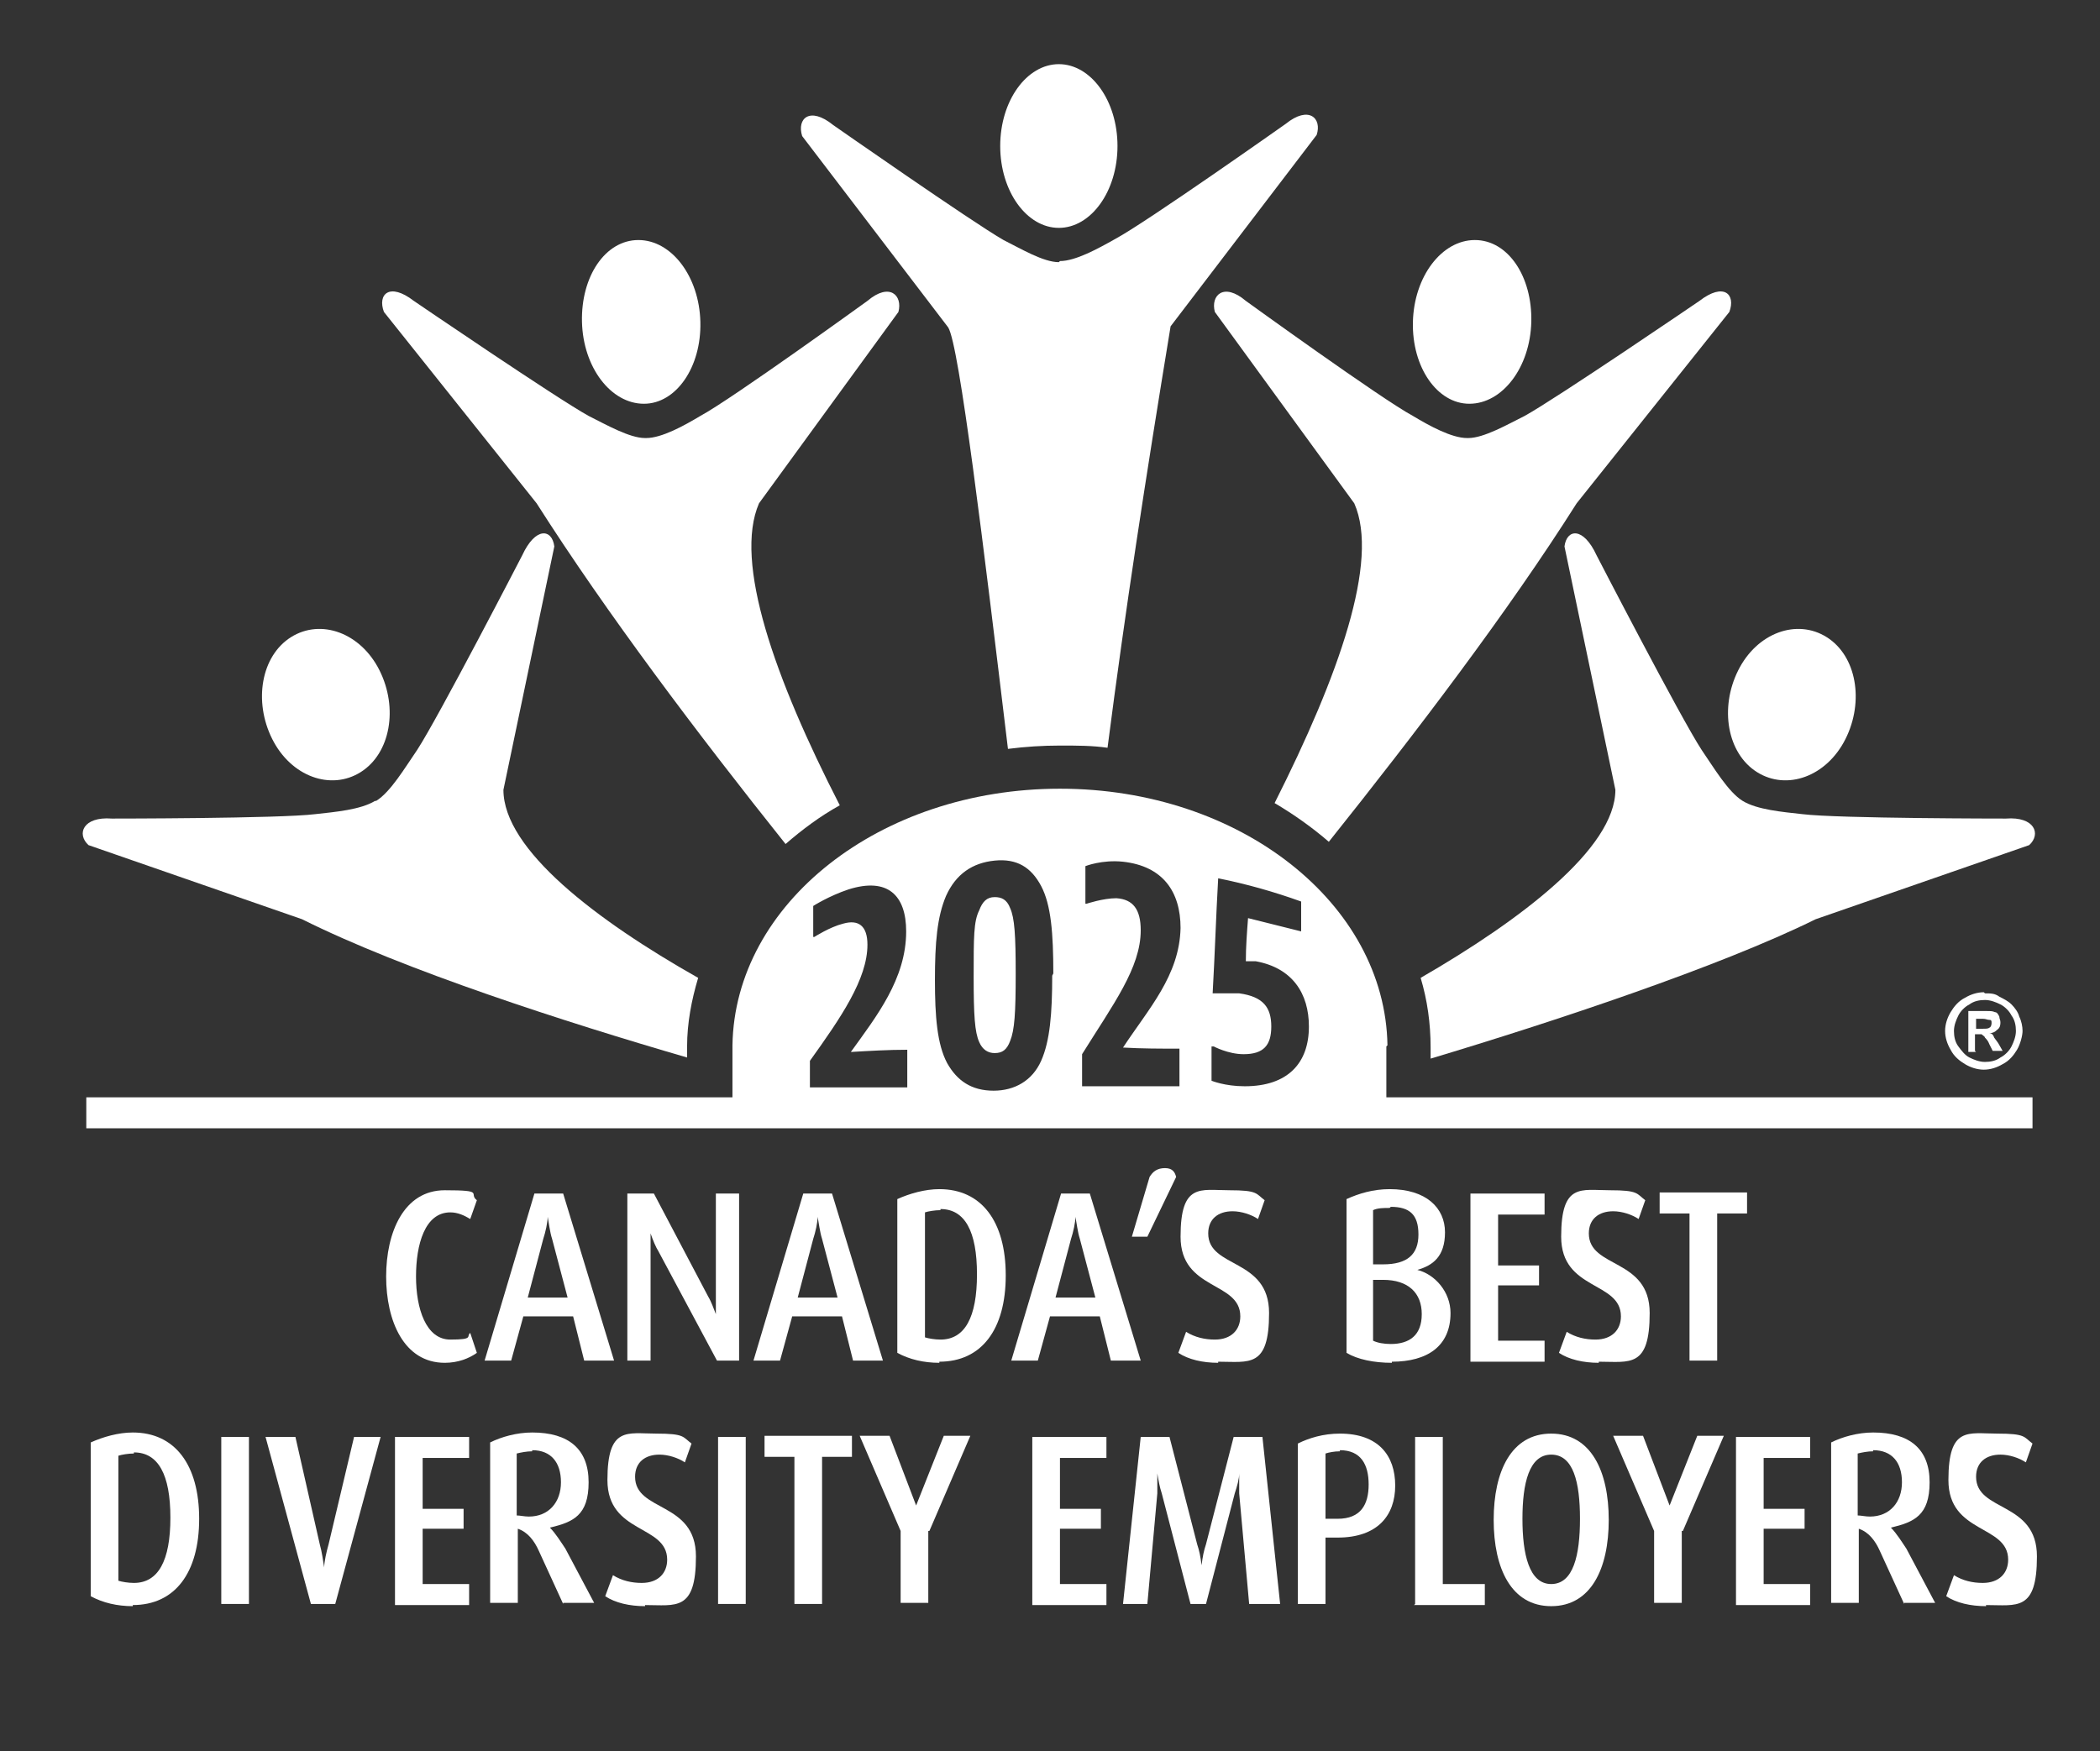 <?xml version="1.0" encoding="UTF-8"?>
<svg xmlns="http://www.w3.org/2000/svg" version="1.1" viewBox="0 0 189.8 158.3">
  <rect x="0" y="0" width="189.8" height="158.3" fill="#333333" stroke="none"/>
  <defs>
    <style>
      .cls-1 {
        fill-rule: evenodd;
      }

      .cls-1, .cls-2 {
        fill: #fff;
      }
    </style>
  </defs>
  <!-- Generator: Adobe Illustrator 28.7.0, SVG Export Plug-In . SVG Version: 1.2.0 Build 136)  -->
  <g>
    <g id="Layer_1">
      <path class="cls-1" d="M58.2,36.5c2.9,0,5.2-3.3,5.1-7.4-.1-4.1-2.6-7.4-5.6-7.4s-5.2,3.3-5.1,7.4c.1,4.1,2.6,7.4,5.6,7.4M58.3,39.6c-1.4,0-3.5-1.2-5.1-2-2.9-1.6-15.8-10.4-15.8-10.4-2.2-1.7-3.3-.6-2.7,1l13.8,17.3c6.3,9.9,14.6,20.9,22.5,30.8,1.5-1.3,3.1-2.5,4.9-3.5-5.9-11.5-9.6-22-7.3-27.3l12.6-17.3c.4-1.5-.8-2.7-2.8-1,0,0-12.3,8.9-15.1,10.4-1.5.9-3.5,2-4.9,2Z"/>
      <path class="cls-1" d="M95.7,20.6c2.9,0,5.3-3.3,5.3-7.4,0-4.1-2.4-7.4-5.3-7.4s-5.3,3.3-5.3,7.4,2.4,7.4,5.3,7.4M95.7,23.7c-1.4,0-3.4-1.2-5-2-2.8-1.6-15.4-10.4-15.4-10.4-2.1-1.7-3.3-.6-2.8,1l13.2,17.3c1,1.6,3.2,19.8,5.4,38.1,1.6-.2,3.1-.3,4.7-.3s2.9,0,4.3.2c1.6-12.4,3.4-24.1,5.7-38.1l13.2-17.3c.5-1.5-.7-2.7-2.8-1,0,0-12.6,8.9-15.4,10.4-1.6.9-3.6,2-5,2Z"/>
      <path class="cls-1" d="M32.6,69.8c2.7-1.7,3.4-5.8,1.7-9.2-1.7-3.4-5.3-4.7-8-3-2.7,1.7-3.4,5.8-1.7,9.2,1.7,3.4,5.3,4.7,8,3M33.9,72.4c-1.3.8-3.6,1-5.4,1.2-3.2.4-18.4.4-18.4.4-2.6-.2-3.2,1.4-2.1,2.4l19.3,6.7c9.2,4.6,23.8,9.3,34.8,12.5v-1c0-2.1.4-4.2,1-6.2-9.2-5.2-17.6-11.6-17.6-17l4.6-22c-.2-1.6-1.7-1.8-2.9.8,0,0-7.6,14.7-9.5,17.6-1.1,1.6-2.4,3.8-3.7,4.6Z"/>
      <path class="cls-1" d="M132.8,36.5c-2.9,0-5.2-3.3-5.1-7.4.1-4.1,2.6-7.4,5.6-7.4s5.2,3.3,5.1,7.4c-.1,4.1-2.6,7.4-5.6,7.4M132.7,39.6c1.4,0,3.5-1.2,5.1-2,2.9-1.6,15.8-10.4,15.8-10.4,2.2-1.7,3.3-.6,2.7,1l-13.8,17.3c-6.2,9.8-14.5,20.7-22.4,30.6-1.5-1.3-3.2-2.5-4.9-3.5,5.8-11.5,9.5-21.9,7.2-27.1l-12.6-17.3c-.4-1.5.8-2.7,2.8-1,0,0,12.3,8.9,15.1,10.4,1.5.9,3.5,2,4.9,2Z"/>
      <path class="cls-1" d="M158.8,69.8c-2.7-1.7-3.4-5.8-1.7-9.2,1.7-3.4,5.3-4.7,8-3,2.7,1.7,3.4,5.8,1.7,9.2-1.7,3.4-5.3,4.7-8,3M157.5,72.4c1.3.8,3.6,1,5.4,1.2,3.2.4,18.4.4,18.4.4,2.6-.2,3.2,1.4,2.1,2.4l-19.3,6.7c-8.7,4.3-23.8,9.3-34.8,12.6v-1c0-2.2-.3-4.3-.9-6.3,9-5.2,17.6-11.7,17.6-17l-4.6-22c.2-1.6,1.7-1.8,2.9.8,0,0,7.6,14.7,9.5,17.6,1.1,1.6,2.4,3.8,3.7,4.6Z"/>
      <rect class="cls-2" x="7.8" y="99.2" width="175.9" height="2.8"/>
      <g>
        <path class="cls-2" d="M40.2,123.2c-3.7,0-5.3-3.8-5.3-7.8s1.6-7.8,5.3-7.8,2.1.3,2.9.9l-.6,1.7c-.5-.3-1.1-.6-1.8-.6-2.3,0-3.1,2.9-3.1,5.8s.9,5.7,3.1,5.7,1.4-.3,1.8-.6l.6,1.8c-.7.5-1.7.9-2.9.9Z"/>
        <path class="cls-2" d="M52.8,123l-1-4h-4.5l-1.1,4h-2.4l4.5-15.1h2.6l4.6,15.1h-2.7ZM49.9,112c-.2-.6-.3-1.5-.4-2h0c0,.5-.2,1.4-.4,2l-1.4,5.3h3.6l-1.4-5.3Z"/>
        <path class="cls-2" d="M64.8,123l-5.3-9.9c-.2-.3-.5-1-.7-1.6h0c0,.6,0,1.3,0,1.8v9.7h-2.1v-15.1h2.4l4.9,9.3c.3.5.5,1.1.7,1.6h0c0-.6,0-1.1,0-1.8v-9.1h2.1v15.1h-2Z"/>
        <path class="cls-2" d="M77.1,123l-1-4h-4.5l-1.1,4h-2.4l4.5-15.1h2.6l4.6,15.1h-2.7ZM74.3,112c-.2-.6-.3-1.5-.4-2h0c0,.5-.2,1.4-.4,2l-1.4,5.3h3.6l-1.4-5.3Z"/>
        <path class="cls-2" d="M84.9,123.2c-1.4,0-2.7-.3-3.8-.9v-13.9c1.1-.5,2.5-.9,3.8-.9,3.8,0,6,2.9,6,7.8s-2.2,7.8-6,7.8ZM85,109.4c-.5,0-1.1.1-1.4.2v11.3c.3.1.9.2,1.4.2,2.2,0,3.3-2,3.3-5.9s-1.1-5.9-3.3-5.9Z"/>
        <path class="cls-2" d="M100.4,123l-1-4h-4.5l-1.1,4h-2.4l4.5-15.1h2.6l4.6,15.1h-2.7ZM97.6,112c-.2-.6-.3-1.5-.4-2h0c0,.5-.2,1.4-.4,2l-1.4,5.3h3.6l-1.4-5.3Z"/>
        <path class="cls-2" d="M103.6,111.8h-1.3l1.6-5.4c.3-.5.7-.8,1.4-.8s.9.4,1,.8l-2.6,5.4Z"/>
        <path class="cls-2" d="M110.1,123.2c-1.4,0-2.7-.3-3.6-.9l.7-1.9c.8.5,1.7.7,2.6.7,1.5,0,2.3-.9,2.3-2.1,0-3.2-5.4-2.3-5.4-7.2s1.8-4.2,4.4-4.2,2.4.3,3.2.9l-.6,1.7c-.6-.4-1.5-.7-2.3-.7-1.3,0-2.2.7-2.2,2,0,3.2,5.5,2.2,5.5,7.2s-1.8,4.4-4.6,4.4Z"/>
        <path class="cls-2" d="M125.8,123.2c-1.6,0-3.1-.3-4.1-.9v-13.9c1.1-.5,2.4-.9,3.9-.9,3.3,0,5,1.7,5,3.9s-1.1,3-2.5,3.4h0c1.6.4,3,2,3,3.9,0,3-2.1,4.4-5.3,4.4ZM125.6,109.2c-.5,0-1.1,0-1.5.2v4.9h.9c2.2,0,3.2-.9,3.2-2.7s-.8-2.5-2.5-2.5ZM125,115.7h-.9v5.5c.4.2,1,.3,1.6.3,1.7,0,2.8-.8,2.8-2.7s-1.2-3.1-3.5-3.1Z"/>
        <path class="cls-2" d="M132.9,123v-15.1h6.7v1.9h-4.2v4.6h3.7v1.8h-3.7v5h4.2v1.9h-6.7Z"/>
        <path class="cls-2" d="M144.5,123.2c-1.4,0-2.7-.3-3.6-.9l.7-1.9c.8.5,1.7.7,2.6.7,1.5,0,2.3-.9,2.3-2.1,0-3.2-5.4-2.3-5.4-7.2s1.8-4.2,4.4-4.2,2.4.3,3.2.9l-.6,1.7c-.6-.4-1.5-.7-2.3-.7-1.3,0-2.2.7-2.2,2,0,3.2,5.5,2.2,5.5,7.2s-1.8,4.4-4.6,4.4Z"/>
        <path class="cls-2" d="M155.2,109.7v13.3h-2.5v-13.3h-2.7v-1.9h7.9v1.9h-2.7Z"/>
        <path class="cls-2" d="M12,145.2c-1.4,0-2.7-.3-3.8-.9v-13.9c1.1-.5,2.5-.9,3.8-.9,3.8,0,6,2.9,6,7.8s-2.2,7.8-6,7.8ZM12.1,131.4c-.5,0-1.1.1-1.4.2v11.3c.3.1.9.2,1.4.2,2.2,0,3.3-2,3.3-5.9s-1.1-5.9-3.3-5.9Z"/>
        <path class="cls-2" d="M20,145v-15.1h2.5v15.1h-2.5Z"/>
        <path class="cls-2" d="M30.3,145h-2.2l-4.1-15.1h2.7l2.2,9.7c.2.7.3,1.5.4,2.1h0c0-.5.2-1.4.4-2.1l2.3-9.7h2.4l-4.1,15.1Z"/>
        <path class="cls-2" d="M35.7,145v-15.1h6.7v1.9h-4.2v4.6h3.7v1.8h-3.7v5h4.2v1.9h-6.7Z"/>
        <path class="cls-2" d="M50.9,145l-2.2-4.8c-.4-.9-1-1.7-1.9-2v6.7h-2.5v-14.5c1-.5,2.4-.9,3.8-.9,3.3,0,5.1,1.5,5.1,4.5s-1.4,3.6-3.5,4.1h0c.5.5,1,1.3,1.4,1.9l2.6,4.9h-2.8ZM48.1,131.2c-.5,0-1,.1-1.4.2v5.6c.3,0,.7.1,1.1.1,1.8,0,2.9-1.3,2.9-3.1s-.9-2.9-2.6-2.9Z"/>
        <path class="cls-2" d="M58.3,145.2c-1.4,0-2.7-.3-3.6-.9l.7-1.9c.8.5,1.7.7,2.6.7,1.5,0,2.3-.9,2.3-2.1,0-3.2-5.4-2.3-5.4-7.2s1.8-4.2,4.4-4.2,2.4.3,3.2.9l-.6,1.7c-.6-.4-1.5-.7-2.3-.7-1.3,0-2.2.7-2.2,2,0,3.2,5.5,2.2,5.5,7.2s-1.8,4.4-4.6,4.4Z"/>
        <path class="cls-2" d="M64.9,145v-15.1h2.5v15.1h-2.5Z"/>
        <path class="cls-2" d="M74.3,131.7v13.3h-2.5v-13.3h-2.7v-1.9h7.9v1.9h-2.7Z"/>
        <path class="cls-2" d="M83.9,138.4v6.5h-2.5v-6.5l-3.7-8.6h2.7l2.4,6.3h0l2.5-6.3h2.4l-3.7,8.6Z"/>
        <path class="cls-2" d="M93.3,145v-15.1h6.7v1.9h-4.2v4.6h3.7v1.8h-3.7v5h4.2v1.9h-6.7Z"/>
        <path class="cls-2" d="M112.9,145l-.9-10c0-.6,0-1.2,0-1.8h0c0,.5-.2,1.2-.4,1.8l-2.6,10h-1.4l-2.6-10c-.2-.6-.3-1.2-.4-1.8h0c0,.6,0,1.4,0,1.8l-.9,10h-2.2l1.6-15.1h2.6l2.5,9.7c.2.6.3,1.1.4,1.9h0c.1-.8.2-1.3.4-1.9l2.5-9.7h2.6l1.6,15.1h-2.4Z"/>
        <path class="cls-2" d="M120.9,139c-.4,0-.8,0-1.1,0v6h-2.5v-14.5c1-.5,2.3-.9,3.8-.9,3.5,0,5,2,5,4.7s-1.6,4.7-5.2,4.7ZM121.1,131.2c-.5,0-1,.1-1.3.2v5.9c.3,0,.7,0,1.1,0,2.1,0,2.8-1.3,2.8-3.1s-.7-3.1-2.6-3.1Z"/>
        <path class="cls-2" d="M127.9,145v-15.1h2.5v13.3h3.8v1.9h-6.4Z"/>
        <path class="cls-2" d="M140.2,145.2c-3.6,0-5.2-3.4-5.2-7.8s1.6-7.8,5.2-7.8,5.2,3.4,5.2,7.8-1.6,7.8-5.2,7.8ZM140.2,131.5c-2,0-2.6,2.6-2.6,5.8s.6,5.9,2.6,5.9,2.6-2.6,2.6-5.9-.6-5.8-2.6-5.8Z"/>
        <path class="cls-2" d="M152,138.4v6.5h-2.5v-6.5l-3.7-8.6h2.7l2.4,6.3h0l2.5-6.3h2.4l-3.7,8.6Z"/>
        <path class="cls-2" d="M156.9,145v-15.1h6.7v1.9h-4.2v4.6h3.7v1.8h-3.7v5h4.2v1.9h-6.7Z"/>
        <path class="cls-2" d="M172.1,145l-2.2-4.8c-.4-.9-1-1.7-1.9-2v6.7h-2.5v-14.5c1-.5,2.4-.9,3.8-.9,3.3,0,5.1,1.5,5.1,4.5s-1.4,3.6-3.5,4.1h0c.5.5,1,1.3,1.4,1.9l2.6,4.9h-2.8ZM169.3,131.2c-.5,0-1,.1-1.4.2v5.6c.3,0,.7.1,1.1.1,1.8,0,2.9-1.3,2.9-3.1s-.9-2.9-2.6-2.9Z"/>
        <path class="cls-2" d="M179.5,145.2c-1.4,0-2.7-.3-3.6-.9l.7-1.9c.8.5,1.7.7,2.6.7,1.5,0,2.3-.9,2.3-2.1,0-3.2-5.4-2.3-5.4-7.2s1.8-4.2,4.4-4.2,2.4.3,3.2.9l-.6,1.7c-.6-.4-1.5-.7-2.3-.7-1.3,0-2.2.7-2.2,2,0,3.2,5.5,2.2,5.5,7.2s-1.8,4.4-4.6,4.4Z"/>
      </g>
      <path class="cls-1" d="M125.3,94.6c0,1.8,0,3.6,0,5.3l-59.1-.2c0-1.7,0-3.5,0-5.2.2-12.8,13.3-23.2,29.6-23.2s29.4,10.4,29.6,23.2M82,94.9c-1.7,0-3.4.1-5.1.2,2.3-3.2,5-6.6,5-10.9,0-3.3-1.7-4.9-5.2-3.8-1.8.6-3.2,1.5-3.2,1.5,0,.9,0,1.8,0,2.8,0,0,0,0,.1,0,0,0,1.4-.9,2.6-1.2,1.4-.4,2.2.2,2.2,1.9,0,3.1-2.4,6.6-5.2,10.5v2.4c2.9,0,5.9,0,8.8,0,0-1.1,0-2.2,0-3.3ZM95.2,88c0-3.6-.2-6.2-1.1-7.9-.9-1.7-2.2-2.5-4.2-2.3-2,.2-3.5,1.2-4.4,3.2-.8,1.9-1,4.2-1,7.6,0,3.3.2,5.8,1.1,7.5.9,1.6,2.2,2.5,4.2,2.5,1.9,0,3.5-.9,4.3-2.7.8-1.8,1-4.3,1-7.7ZM91.8,88c0,3.6-.1,5.1-.5,6.1-.3.8-.7,1.1-1.4,1.1-.6,0-1.1-.3-1.4-1-.4-.9-.5-2.4-.5-5.9,0-3.6,0-5,.5-6,.3-.8.7-1.2,1.4-1.2.6,0,1.1.2,1.4,1,.4.9.5,2.4.5,6ZM106.6,94.8c-1.7,0-3.4,0-5.1-.1,2.3-3.5,5.1-6.5,5.2-10.8,0-3.3-1.6-5.6-5.2-6-1.9-.2-3.4.4-3.4.4,0,1.1,0,2.3,0,3.4,0,0,0,0,.1,0,0,0,1.5-.5,2.7-.5,1.5.1,2.2,1,2.2,2.9,0,3.4-2.5,6.7-5.3,11.2,0,1,0,1.9,0,2.9,2.9,0,5.9,0,8.8,0,0-1.1,0-2.2,0-3.4ZM117.6,84.3c0-.9,0-1.9,0-2.8-2.5-.9-5-1.6-7.5-2.1-.2,3.5-.3,6.9-.5,10.4,0,0,.1,0,.2,0,0,0,1.2,0,2.2,0,2.2.3,2.9,1.3,2.9,3,0,1.7-.7,2.5-2.5,2.5-1.4,0-2.7-.7-2.7-.7,0,0-.1,0-.2,0,0,1,0,2.1,0,3.1,0,0,1.2.5,3,.5,3.9,0,5.8-2.1,5.8-5.4,0-3-1.5-5.3-4.8-5.9-.5,0-.9,0-.9,0,0-1.3.1-2.6.2-3.9,1.6.4,3.2.8,4.8,1.2Z"/>
      <path class="cls-2" d="M179.4,89.8c.5,0,.9,0,1.3.3.4.2.8.4,1.1.7s.6.7.7,1.1c.2.4.3.9.3,1.3s-.2,1.2-.5,1.7c-.3.5-.7,1-1.3,1.3-.5.3-1.1.5-1.7.5s-1.2-.2-1.7-.5c-.5-.3-1-.7-1.3-1.3-.3-.5-.5-1.1-.5-1.7s.2-1.2.5-1.7c.3-.5.7-1,1.3-1.3.5-.3,1.1-.5,1.7-.5ZM179.4,90.4c-.5,0-1,.1-1.4.4-.4.2-.8.6-1,1-.2.4-.4.9-.4,1.4s.1,1,.4,1.4c.3.4.6.8,1,1,.4.2.9.4,1.4.4s1-.1,1.4-.4c.4-.2.8-.6,1-1,.2-.4.4-.9.4-1.4s-.1-1-.4-1.4c-.2-.4-.6-.8-1-1-.4-.2-.9-.4-1.4-.4ZM178.6,95.1h-.7v-3.7h1.7c.3,0,.5,0,.7.1.2,0,.3.2.4.4,0,.2.1.3.1.5s0,.5-.3.7c-.2.2-.4.3-.7.3.2,0,.3.1.4.3,0,.1.2.3.4.6l.4.7h-.9l-.3-.6c-.1-.3-.3-.5-.4-.6,0-.1-.2-.2-.3-.3,0,0-.2,0-.4,0h-.2v1.5ZM178.6,92v1h.6c.3,0,.5,0,.6-.1.1,0,.2-.2.2-.4s0-.3-.2-.3-.3-.1-.6-.1h-.7Z"/>
    </g>
  </g>
</svg>